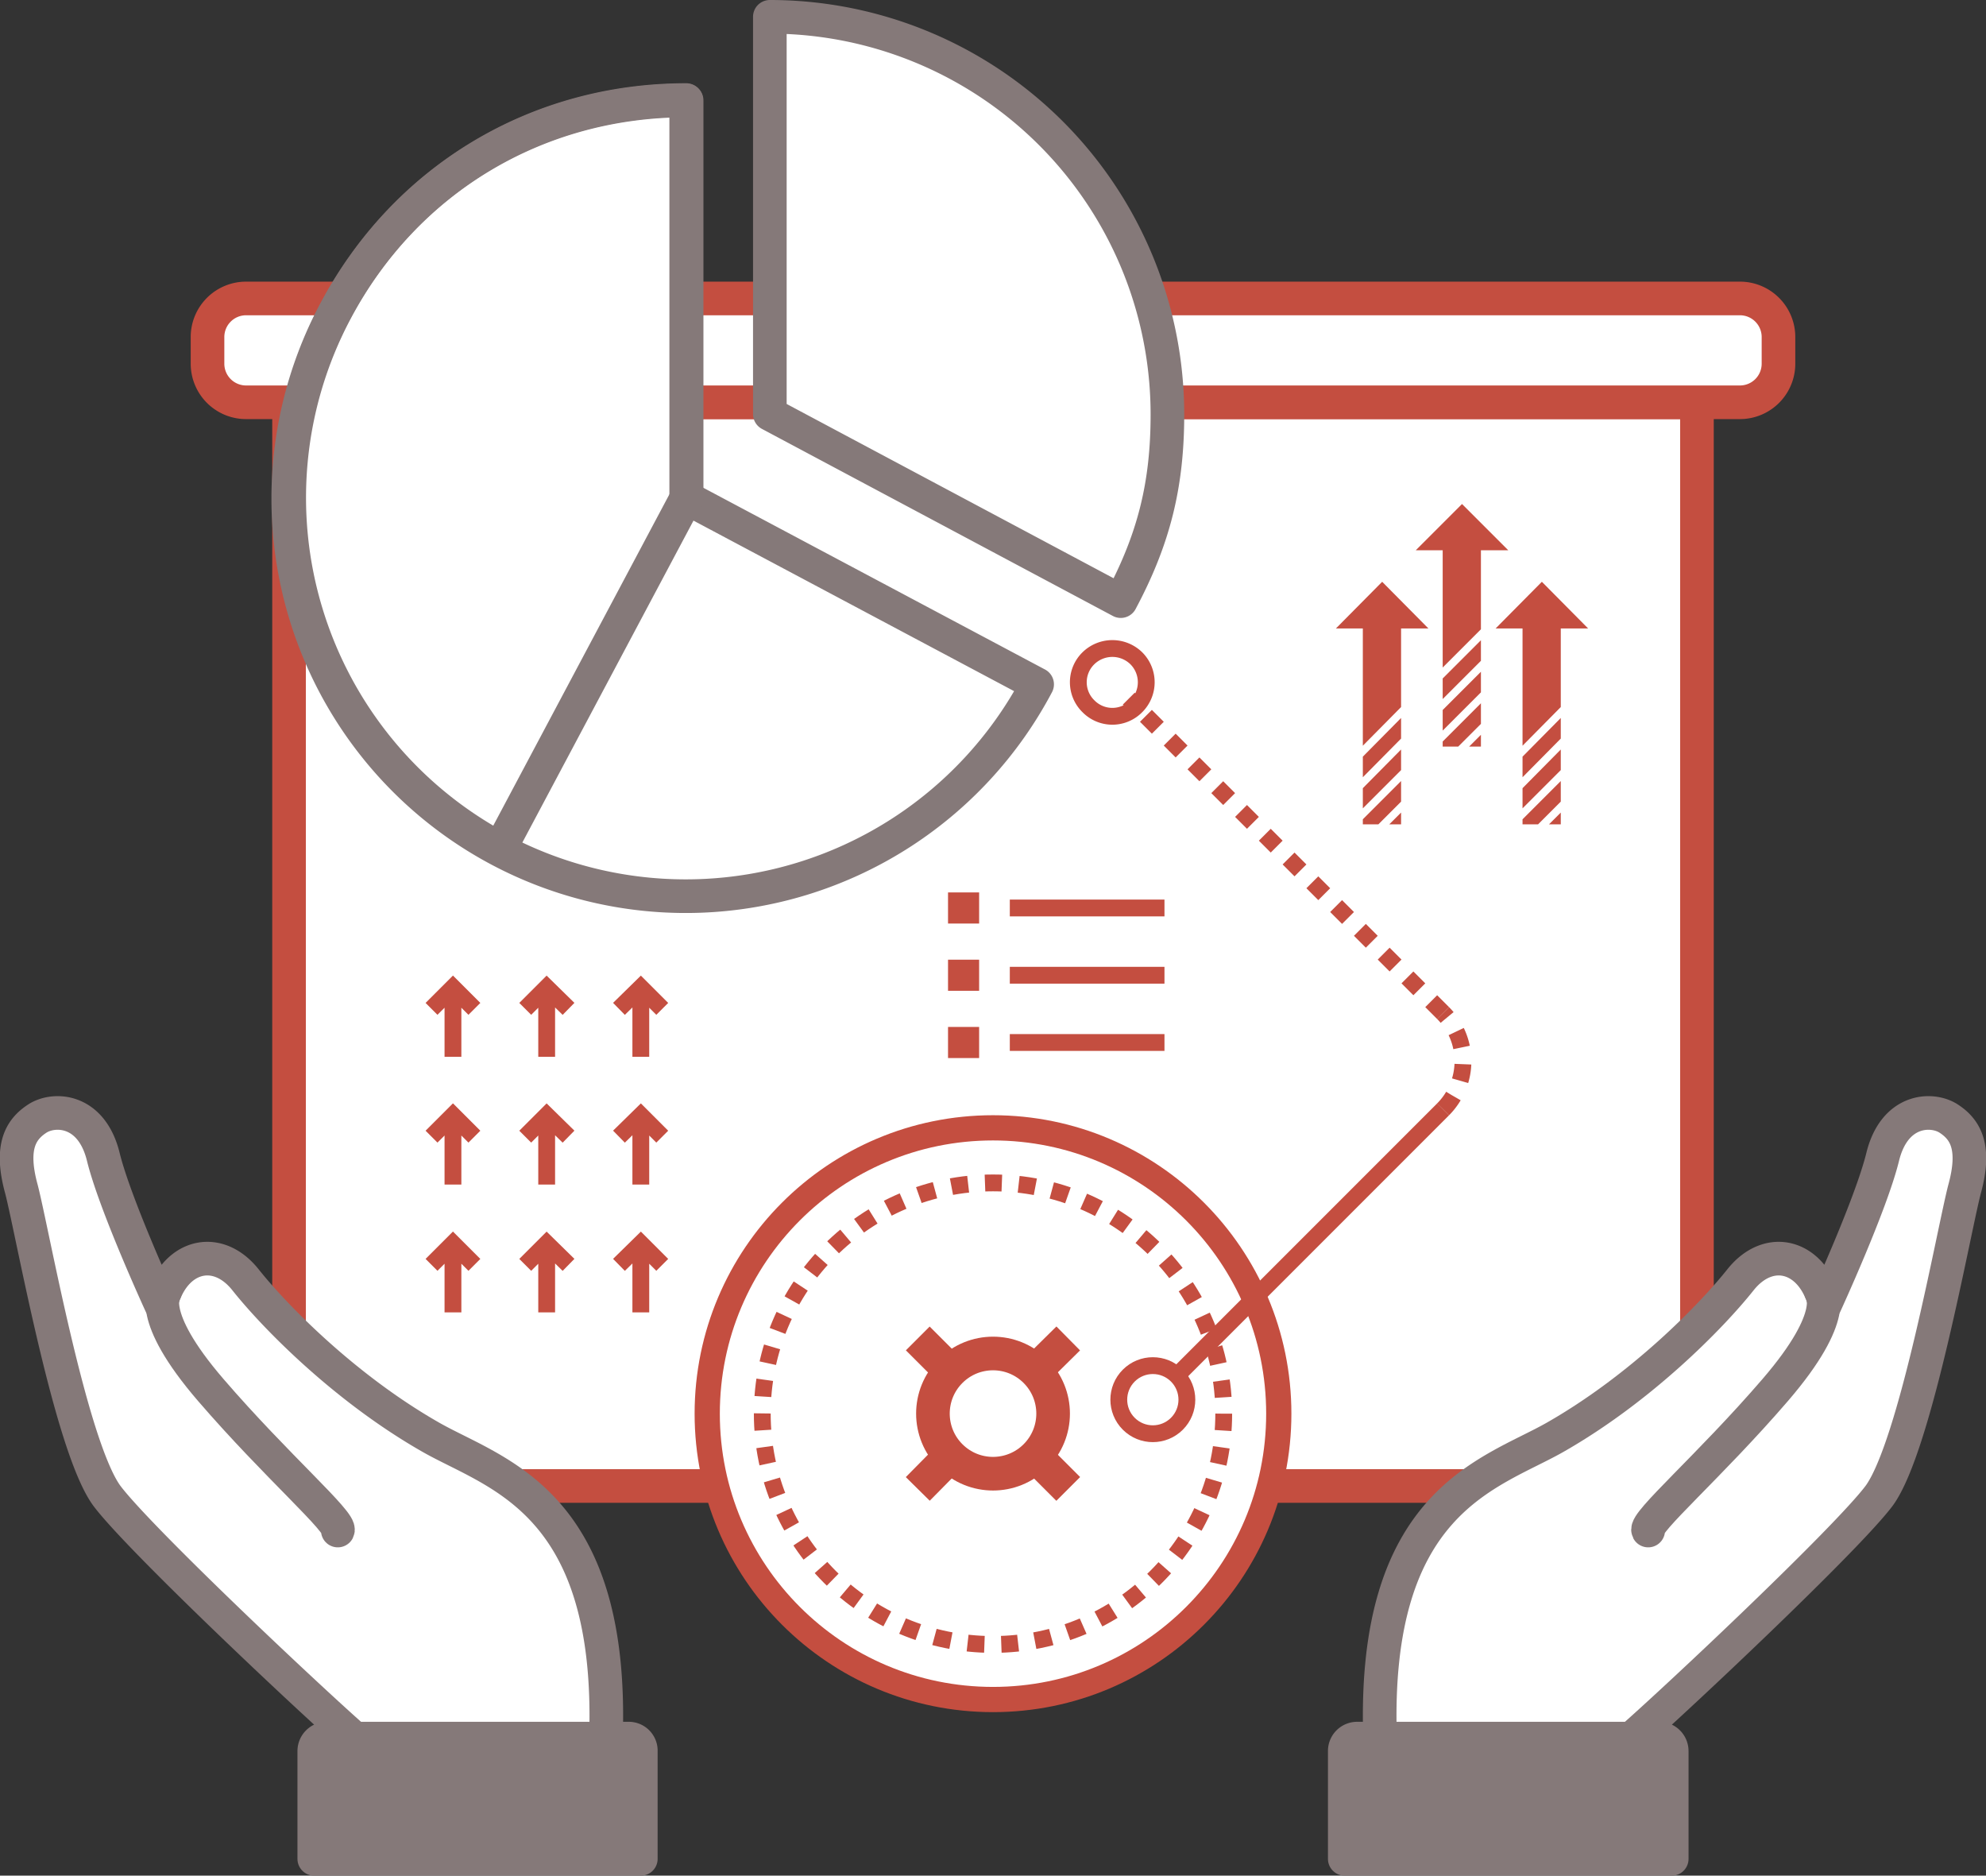<svg xmlns="http://www.w3.org/2000/svg" viewBox="0 0 472.556 446.2">
  <rect x="0" y="0" width="472.556" height="446.2" fill="#333333" stroke="none"/>
  <defs>
    <style>
      .c{fill:#fff}.e,.i,.l,.m{stroke:#c44e40}.e,.g{stroke-linecap:round}.e,.g,.l{stroke-linejoin:round}.e,.g,.i,.l,.m{stroke-miterlimit:10}.e,.g,.l{stroke-width:8px}.e,.g,.i,.l,.m{fill:none}.f{fill:#857979}.g{stroke:#857979}.h{fill:#c44e40}.i,.m{stroke-width:4px}.m{stroke-dasharray:4 4}
    </style>
  </defs>
  <g transform="translate(-21.422 -60.5)">
    <path d="M152.2 210.8h207.5c-57.2-57.3-150.2-57.3-207.5 0z" fill="#def4fc"/>
    <path fill="#c8dff5" d="M100.3 279.9h10.2v19.2h-10.2z"/>
    <path class="c" d="M90.2 156.2h335V414h-335z"/>
    <path stroke-width="8" stroke-miterlimit="10" stroke-linejoin="round" stroke-linecap="round" stroke="#c44e40" fill="transparent" d="M90.2 156.2h335V414h-335z"/>
    <path class="c" d="M444.6 147a9.176 9.176 0 0 1-9.2 9.2H80a9.176 9.176 0 0 1-9.2-9.2v-6.3a9.176 9.176 0 0 1 9.2-9.2h355.4a9.176 9.176 0 0 1 9.2 9.2z"/>
    <path class="e" d="M444.6 147a9.176 9.176 0 0 1-9.2 9.2H80a9.176 9.176 0 0 1-9.2-9.2v-6.3a9.176 9.176 0 0 1 9.2-9.2h355.4a9.176 9.176 0 0 1 9.2 9.2z"/>
    <path class="c" d="M49.3 414.6c-6.4-8.6-13.4-41.9-17.2-59.8-1.2-5.5-2.1-9.9-2.7-12.2-2.5-9.2 0-11.7 2.5-13.4a6.2 6.2 0 0 1 5.6-.4c2.6 1 4.5 3.7 5.5 7.7C45.9 348 56.5 371 57 372c.1.1.1.2.2.3.7 4.3 3.6 10.9 12.1 20.8 7.4 8.6 14.9 16.3 20.4 21.9 4 4 8.1 8.2 9.1 9.8a2.894 2.894 0 0 0 1.6 2.4 3.255 3.255 0 0 0 1.4.4 2.883 2.883 0 0 0 2.6-1.6c1.6-2.9-.7-5.3-10.4-15.1-5.8-5.8-12.9-13.1-20.2-21.6-10.5-12.2-10.9-17.8-10.8-19.4 1.3-3.8 3.7-6.3 6.4-6.9s5.5.8 7.9 3.7c6.8 8.6 23.9 26.3 45.2 38.3 1.9 1.1 3.9 2.1 6 3.2 14.7 7.4 34.7 17.4 34 62.8h-55.8c-12.2-11-50.1-46.6-57.4-56.4z"/>
    <path class="f" d="M99.2 499.7V477l71.7.1.1 22.6z"/>
    <path class="g" d="M173.9 477.1v25.6H96.2v-25.6a2.97 2.97 0 0 1 3.1-3H171a2.865 2.865 0 0 1 2.9 3zM105.7 474c-11.7-10.3-51.1-47.4-58.8-57.6-8.7-11.7-17.8-63.2-20.4-73.1-2.7-9.9-.2-14.1 3.8-16.7s12.9-2.3 15.7 9.1 13.7 35.1 13.7 35.1c2.9-11.6 13.2-14.5 20.1-5.9 6.9 8.7 23.7 25.9 44.3 37.6 15.4 8.7 43.4 15.1 41.5 71.5"/>
    <path class="g" d="M60.7 367.7s-4.7 5.4 10.9 23.5 31.2 31.5 30.2 33.4"/>
    <path class="c" d="M408.6 471h-55.8c-.7-45.4 19.3-55.4 34-62.8 2.1-1.1 4.2-2.1 6-3.2 21.3-12.1 38.4-29.8 45.2-38.3 2.3-2.9 5.2-4.3 7.9-3.7 2.8.6 5.1 3.1 6.4 6.9.2 1.6-.3 7.2-10.8 19.4-7.3 8.5-14.4 15.7-20.2 21.6-9.7 9.9-12 12.2-10.4 15.1a3.034 3.034 0 0 0 2.7 1.6 2.3 2.3 0 0 0 1.4-.4 3.118 3.118 0 0 0 1.6-2.4c1-1.5 5.1-5.7 9.1-9.8 5.5-5.6 13-13.3 20.4-21.9 8.5-9.9 11.5-16.5 12.1-20.8.1-.1.1-.2.2-.3.5-1 11.1-24.1 13.9-35.6 1-4 2.9-6.7 5.5-7.7a6.535 6.535 0 0 1 5.6.4c2.5 1.7 5 4.2 2.5 13.4-.6 2.3-1.5 6.7-2.7 12.2-3.8 17.9-10.8 51.2-17.2 59.8-7.2 9.9-45.1 45.5-57.4 56.5z"/>
    <path class="f" d="M344.4 499.7v-22.6l71.8-.1v22.7z"/>
    <path class="g" d="M341.4 477.1v25.6h77.8v-25.6a2.97 2.97 0 0 0-3.1-3h-71.7a2.945 2.945 0 0 0-3 3zM409.7 474c11.7-10.3 51.1-47.4 58.8-57.6 8.7-11.7 17.8-63.2 20.4-73.1 2.7-9.9.2-14.1-3.8-16.7s-12.9-2.3-15.7 9.1-13.7 35.1-13.7 35.1c-2.9-11.6-13.2-14.5-20.1-5.9-6.9 8.7-23.7 25.9-44.3 37.6-15.4 8.7-43.4 15.1-41.5 71.5"/>
    <path class="g" d="M454.7 367.7s4.7 5.4-10.9 23.5-31.2 31.5-30.2 33.4"/>
    <path class="h" d="M364.7 238.1h3.7l5.4-5.4v-4.9l-9.1 9.1zM371 238.1h2.8v-2.8zM364.7 234.3l9.1-9.1v-4.9l-9.1 9.1zM364.7 219.3l9.1-9.1v-18.8h6.5l-11-11-11 11h6.4zM364.7 226.8l9.1-9.1v-4.9l-9.1 9.1zM383.7 256.6h3.7l5.4-5.4v-4.9l-9.1 9.1zM390 256.6h2.8v-2.8zM383.7 252.8l9.1-9.1v-4.9l-9.1 9.2zM383.7 237.9l9.1-9.2V210h6.5l-11-11.1-11 11.1h6.4zM383.7 245.4l9.1-9.2v-4.9l-9.1 9.2zM345.7 256.6h3.7l5.4-5.4v-4.9l-9.1 9.1zM352 256.6h2.8v-2.8zM345.7 252.8l9.1-9.1v-4.9l-9.1 9.2zM345.7 237.9l9.1-9.2V210h6.5l-11-11.1-11 11.1h6.4zM345.7 245.4l9.1-9.2v-4.9l-9.1 9.2z"/>
    <path class="c" d="M184.7 178.9l83.5 44.4a94.571 94.571 0 1 1-167-88.8c16.7-31.4 48-50.2 83.5-50.2v94.6z"/>
    <path class="c" d="M101.3 134.5a94.6 94.6 0 0 0 39.1 127.9l44.4-83.5V84.4c-35.6 0-66.9 18.8-83.5 50.1zM204.6 159V64.5a94.6 94.6 0 0 1 94.6 94.6c0 16.7-3.2 29.6-11.1 44.4z"/>
    <path class="g" d="M184.7 178.9l83.5 44.4a94.571 94.571 0 1 1-167-88.8c16.7-31.4 48-50.2 83.5-50.2v94.6z"/>
    <path class="g" d="M101.3 134.5a94.6 94.6 0 0 0 39.1 127.9l44.4-83.5V84.4c-35.6 0-66.9 18.8-83.5 50.1zM204.6 159V64.5a94.6 94.6 0 0 1 94.6 94.6c0 16.7-3.2 29.6-11.1 44.4z"/>
    <path class="i" d="M168.7 300.5l5.2-5.1 5.1 5.1M173.9 311.9v-15M168.7 330.9l5.2-5.1 5.1 5.1M173.9 342.3v-15M168.7 361.4l5.2-5.1 5.1 5.1M173.9 372.7v-14.9M146.4 300.5l5.1-5.1 5.2 5.1M151.5 311.9v-15M146.4 330.9l5.1-5.1 5.2 5.1M151.5 342.3v-15M146.4 361.4l5.1-5.1 5.2 5.1M151.5 372.7v-14.9M124.1 300.5l5.1-5.1 5.1 5.1M129.2 311.9v-15M124.1 330.9l5.1-5.1 5.1 5.1M129.2 342.3v-15M124.1 361.4l5.1-5.1 5.1 5.1M129.2 372.7v-14.9"/>
    <circle class="c" cx="68" cy="68" r="68" transform="translate(189.7 328.8)"/>
    <circle cx="68" cy="68" r="68" transform="translate(189.7 328.8)" stroke-width="6" fill="none" stroke-miterlimit="10" stroke-linejoin="round" stroke-linecap="round" stroke="#c44e40"/>
    <circle cx="54.9" cy="54.9" r="54.9" transform="translate(202.8 341.9)" stroke-dasharray="4.013 4.013" stroke-width="4" fill="none" stroke-miterlimit="10" stroke="#c44e40"/>
    <circle class="e" cx="14.3" cy="14.3" r="14.3" transform="rotate(-45 597.697 -88.276)"/>
    <path class="l" d="M239.8 378.9l7.7 7.7M267.8 406.9l7.8 7.8M275.6 378.9l-7.8 7.7M247.5 406.9l-7.7 7.8"/>
    <path class="m" d="M364.8 324.4a16.236 16.236 0 0 0 0-22.9"/>
    <circle class="i" cx="8.1" cy="8.1" r="8.1" transform="rotate(-45 617.097 -146.418)"/>
    <path class="i" d="M280.4 228.5a7.969 7.969 0 0 0 11.4 0 8.057 8.057 0 0 0 0-11.4 8.15 8.15 0 0 0-11.4 0 7.969 7.969 0 0 0 0 11.4zM301.5 387.7l63.3-63.3"/>
    <path class="m" d="M364.8 301.5L290 226.7"/>
    <path class="i" d="M249 274.8h3.4v3.4H249zM261.7 276.5h36.8M249 290.8h3.4v3.4H249zM261.7 292.5h36.8M249 306.8h3.4v3.4H249zM261.7 308.5h36.8"/>
  </g>
</svg>
